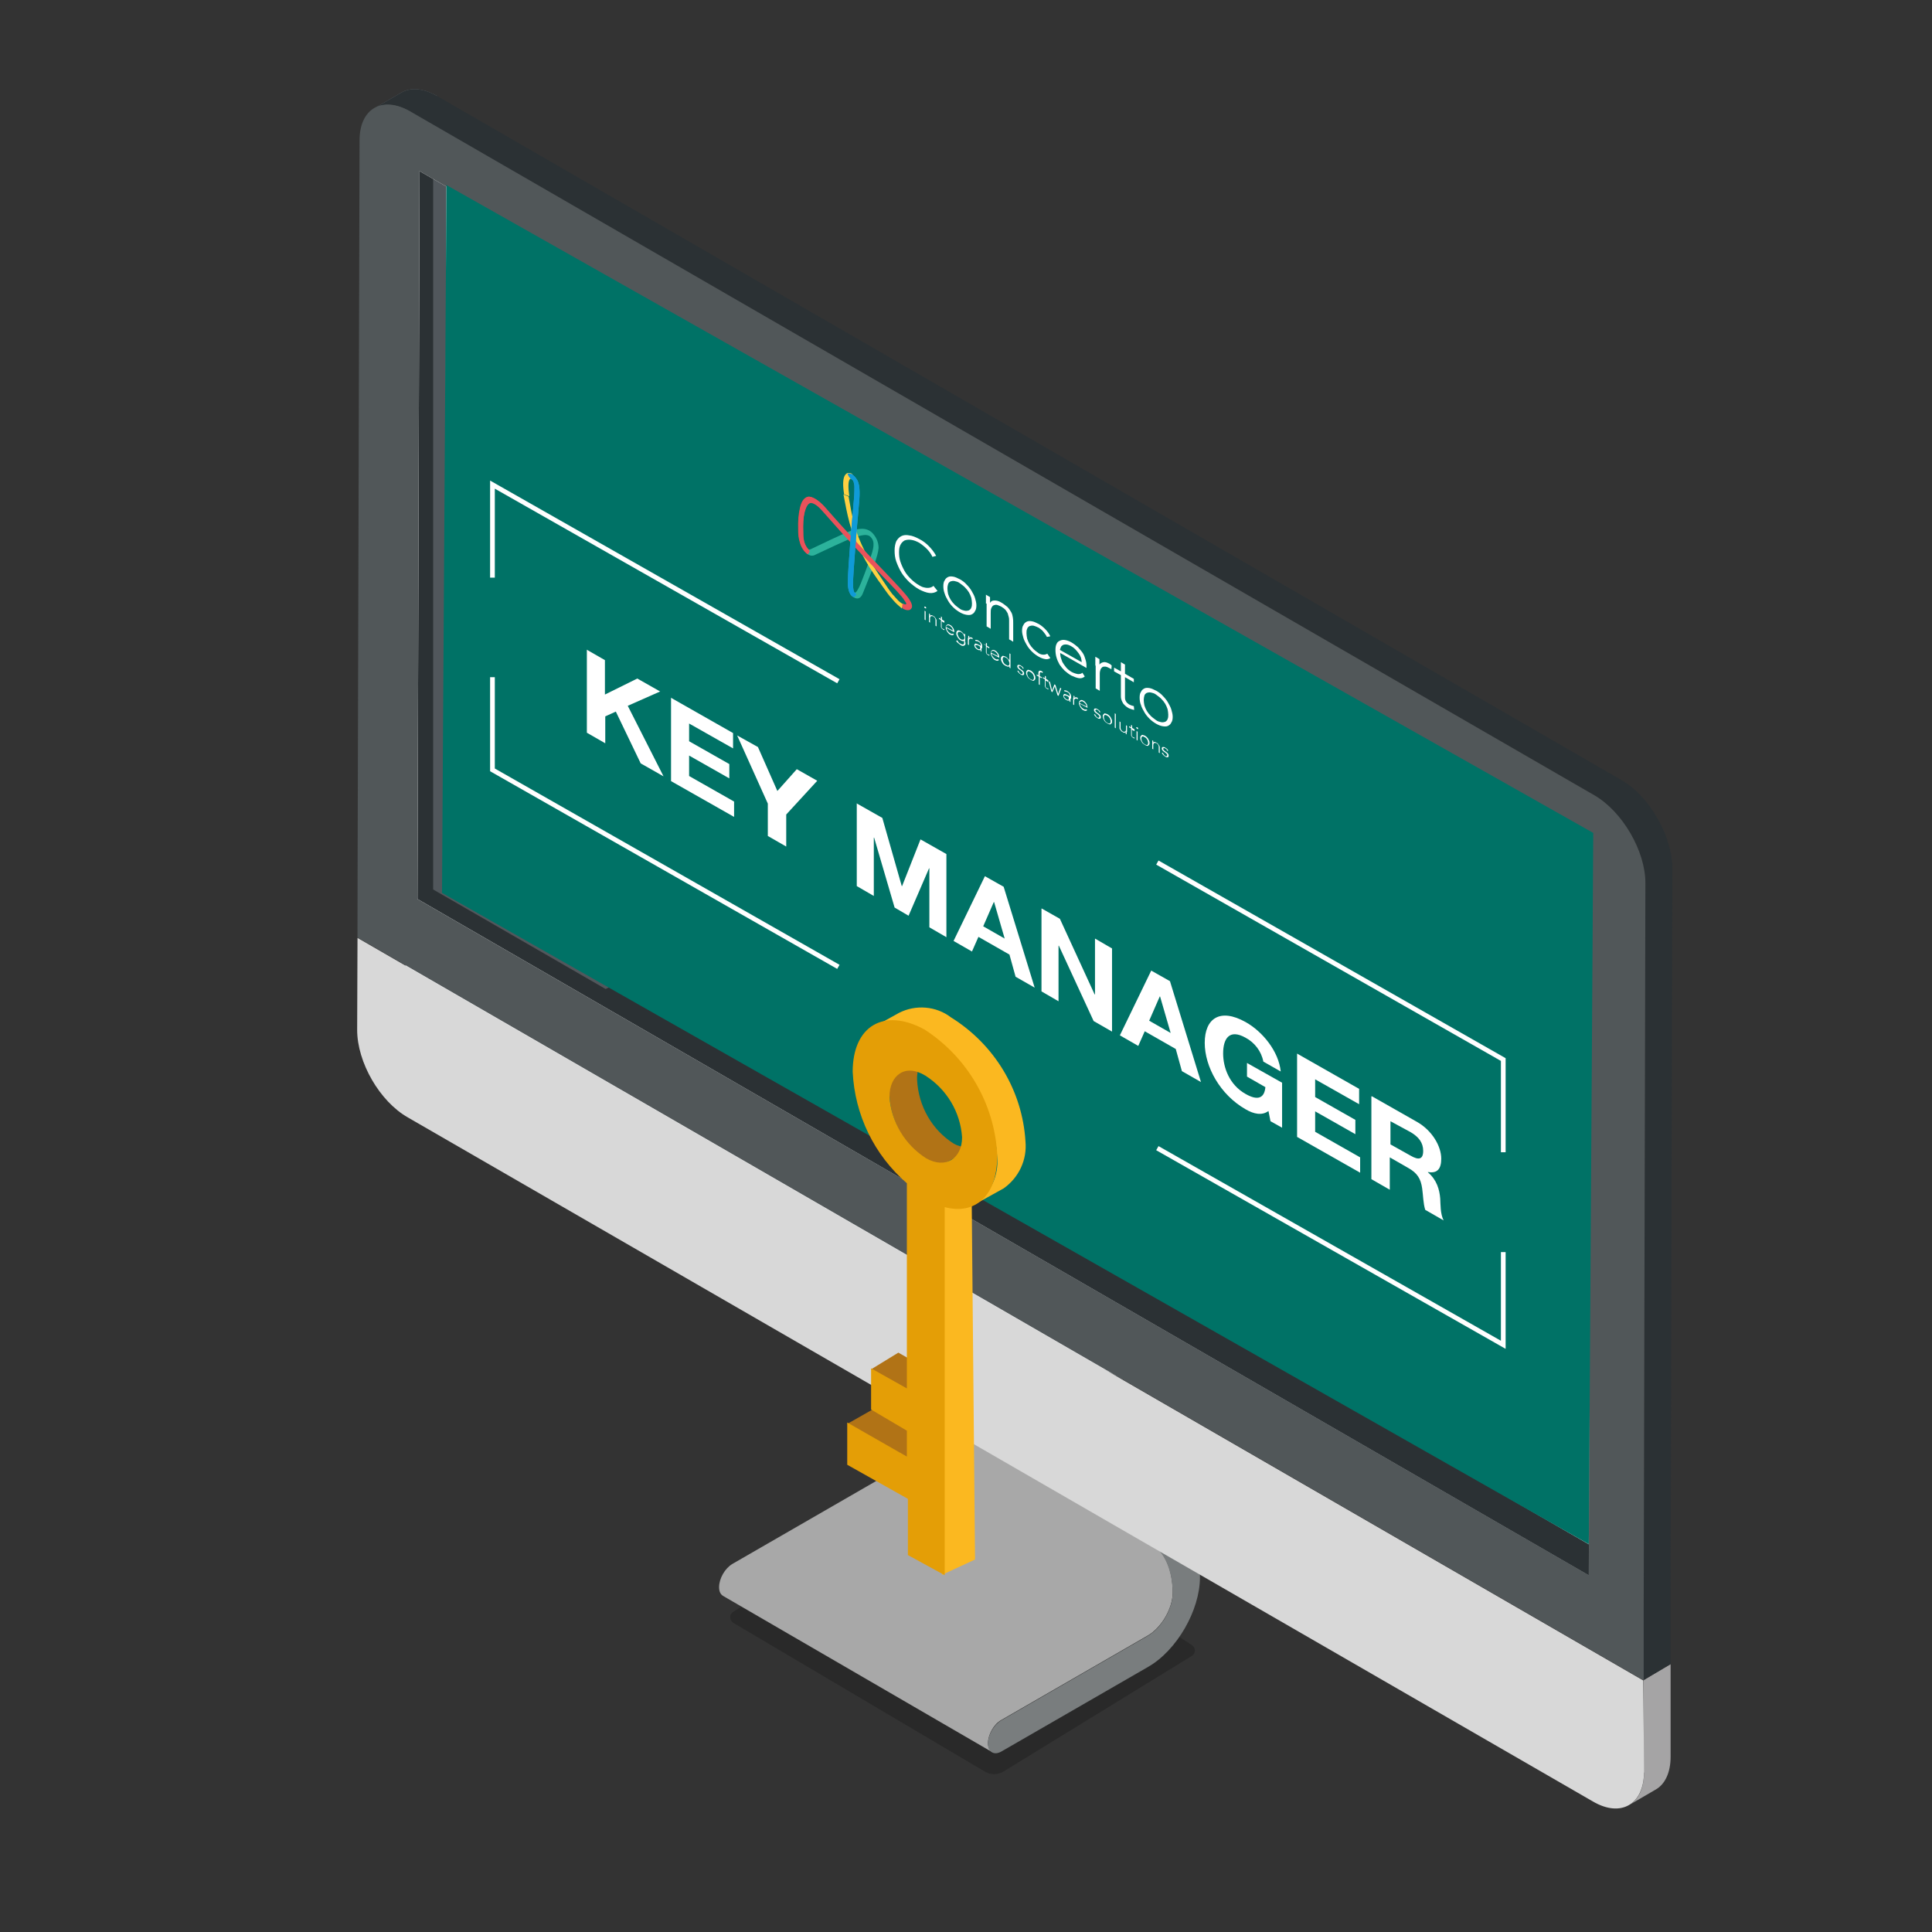 <?xml version="1.0" encoding="utf-8"?>
<!-- Generator: Adobe Illustrator 24.1.2, SVG Export Plug-In . SVG Version: 6.00 Build 0)  -->
<svg version="1.1" xmlns="http://www.w3.org/2000/svg" xmlns:xlink="http://www.w3.org/1999/xlink" x="0px" y="0px"
	 viewBox="0 0 566.9 566.9" style="enable-background:new 0 0 566.9 566.9;" xml:space="preserve">
<rect x="0" y="0" width="566.9" height="566.9" fill="#333333" stroke="none"/>
<style type="text/css">
	.st0{display:none;}
	.st1{display:inline;}
	.st2{opacity:7.000000e-02;}
	.st3{fill:#2C3270;}
	.st4{enable-background:new    ;}
	.st5{fill:#FFFFFF;}
	.st6{fill:#E8EEF7;}
	.st7{opacity:0.2;fill:#020203;}
	.st8{fill:#A8A8A8;}
	.st9{fill:#212627;}
	.st10{fill:#1D2021;}
	.st11{fill:#797D7E;}
	.st12{fill:#686F73;}
	.st13{fill:#2B3134;}
	.st14{fill:#A5A4A5;}
	.st15{fill:#D8D8D8;}
	.st16{fill:#F1F1F1;}
	.st17{fill:#515759;}
	.st18{opacity:0.2;fill:#EDF4FA;enable-background:new    ;}
	.st19{fill:#007266;}
	.st20{fill:none;stroke:#FFFFFF;stroke-width:1.381;stroke-miterlimit:10;}
	.st21{fill:#2CB29B;}
	.st22{fill:#FED042;}
	.st23{fill:#E94B3E;}
	.st24{fill:#EA525B;}
	.st25{fill:#3D95D2;}
	.st26{fill:#0F9BD8;}
	.st27{fill:#B17316;}
	.st28{fill:#FBB820;}
	.st29{fill:#E49E06;}
</style>
<g id="Layer_2" class="st0">
	<g class="st1">
		<g>
			<g class="st2">
				<path class="st3" d="M547.3,371.7L266.4,209.5c-9.4-5.4-24.1-5.4-33.4,0L18.4,332.1c-9.4,5.4-9,14,0,19.4l280.9,162.2
					c9.4,5.4,24.1,5.4,33.4,0L547,391.1C556.7,385.7,556.4,377,547.3,371.7z"/>
			</g>
			<g>
				<g class="st4">
					<g>
						<path class="st5" d="M547,312.2l-19.6,11.4L507.7,335l-11.9,6.9l-78.2,45.5l-84.8,47.3c-9.4,5.4-24.1,5.4-33.5,0L69.8,302.2
							l-51.4-29.7c-3.8-2.3-6.1-5.2-6.7-8.1c-0.9-4,1.3-8.2,6.7-11.3l214.5-122.6c9.4-5.4,24.1-5.4,33.5,0l105.1,60.7l104.6,60.5
							l2.6,1.5l68.5,39.6c1.1,0.7,2.1,1.4,3,2.2C556.3,300.2,555.5,307.4,547,312.2z"/>
					</g>
					<path class="st6" d="M554.4,302.5v22.1c0,3.6-2.4,7-7.1,9.7L515,353L333,456.8c-9.3,5.3-24.1,5.3-33.4,0L50.8,313.2l-32.1-18.5
						c-4.7-2.7-7.1-6.1-7.1-9.7v-22.1c0,3.4,2.3,7,7.1,9.7L70,302.1l229.6,132.3c9.3,5.4,24.1,5.4,33.4,0l84.5-47l78.3-45.4
						l36.5-21.1l14.9-8.7C552,309.5,554.4,305.8,554.4,302.5z"/>
				</g>
			</g>
		</g>
	</g>
</g>
<g id="webinar">
	<polygon class="st5" points="474.7,477.8 119,298.6 119,42.5 474.7,244.1 	"/>
	<g>
		<path class="st7" d="M215.1,473c-1.2,0.7-1.1,2.4,0.1,3.2l73.9,43.7c1.6,0.9,3.6,0.9,5.2,0l55.4-34c1.2-0.7,1.2-2.5,0-3.2
			l-71.4-46.6c-1.5-1-3.5-1-5.1,0L215.1,473z"/>
		<path class="st8" d="M337.2,452.4l-78.9-45.8c4.3,2.5,6.8,7.9,6.9,14.9c0,4.6-3.2,10.2-7.3,12.6l-43,24.8
			c-2.2,1.3-3.9,4.3-3.9,6.8c0,1.3,0.4,2.1,1.2,2.6l78.9,45.8c-0.7-0.4-1.2-1.3-1.2-2.6c0-2.5,1.7-5.6,3.9-6.8l43-24.8
			c4-2.3,7.3-8,7.3-12.6C344.1,460.3,341.6,454.9,337.2,452.4z"/>
		<g>
			<polygon class="st9" points="287.1,411 208.2,365.1 202.6,374.8 281.5,420.7 			"/>
		</g>
		<g>
			<polygon class="st10" points="342.8,442.7 264,396.9 208.2,365.1 287.1,411 			"/>
		</g>
		<g>
			<path class="st11" d="M287.1,411l-5.6,9.7l55.7,31.8c4.3,2.5,6.8,7.9,6.9,14.9c0,4.6-3.2,10.2-7.3,12.6l-43,24.8
				c-2.2,1.3-3.9,4.3-3.9,6.8c0,2.5,1.8,3.6,4,2.3l43-24.8c8.4-4.8,15.2-16.6,15.2-26.3c0-9.4-3.4-16.7-9.2-20L287.1,411z"/>
		</g>
		<path class="st12" d="M117.7,27.2l-7.9,4.6c2.7-1.6,6.5-1.4,10.6,1l7.9-4.6C124.1,25.8,120.4,25.6,117.7,27.2z"/>
		<polygon class="st13" points="130.4,259.3 131,45.6 123.1,50.2 122.5,263.8 466.2,462.3 474.1,457.7 		"/>
		<path class="st14" d="M490.2,515.5v-27.2l-7.9,4.7l0,27.1l0.1,0c0,4.7-1.7,8-4.3,9.5l7.9-4.6C488.5,523.5,490.2,520.2,490.2,515.5
			L490.2,515.5z"/>
		<g>
			<path class="st15" d="M482.2,493.1L104.9,275.2l-0.1,27c0,9.5,6.6,21,14.9,25.7l133.9,77.3l80.9,46.7l132.9,76.7
				c8.2,4.8,14.9,0.9,15-8.5L482.2,493.1z"/>
		</g>
		<g>
			<polygon class="st8" points="466.2,462.3 474.1,457.7 474.7,244.1 466.8,248.6 			"/>
		</g>
		<g>
			<polygon class="st16" points="466.8,248.6 474.7,244.1 131,45.6 123.1,50.2 			"/>
		</g>
		<path class="st13" d="M490.7,254.6c0-8.8-6.3-20.7-14.9-25.7L128.3,28.2c-4.1-2.4-7.9-2.6-10.6-1l-7.9,4.6c2.7-1.6,6.5-1.4,10.6,1
			l347.5,200.6c7.8,4.5,14.9,16.1,14.9,25.7l-0.5,212.5l-0.1,21.4l8-4.7l0-21.3L490.7,254.6z"/>
		<g>
			<path class="st17" d="M467.9,233.4c8.2,4.8,14.9,16.3,14.9,25.7l-0.5,212.5l0,3.7l0,17.8l-377.4-218c0-3.2-0.1,22.3,0.6-233.9
				c0-9.4,6.7-13.2,14.9-8.5L467.9,233.4z M122.5,263.8l343.7,198.4l0.6-213.6L123.1,50.2L122.5,263.8L122.5,263.8z"/>
		</g>
		<polygon class="st18" points="127.1,261 127.1,52.5 374.3,195.3 177.7,290.2 		"/>
	</g>
	<polygon class="st19" points="466.2,453.1 129.7,262 131,54.3 467.5,244.4 	"/>
	<g>
		<polyline class="st20" points="144.5,169.5 144.5,142.2 246,199.9 		"/>
		<polyline class="st20" points="441.1,338.1 441.1,310.9 339.6,253.1 		"/>
		<polyline class="st20" points="441.1,367.4 441.1,394.6 339.6,336.9 		"/>
		<polyline class="st20" points="144.5,198.7 144.5,225.9 246,283.7 		"/>
		<g>
			<path class="st5" d="M172.1,190.6l5.4,3.1v10.1l9.5-4.7l6.7,3.8l-9.5,4.2l10.5,20.7l-6.7-3.8l-7.3-15.2l-3.1,1.4v7.9l-5.4-3.1
				V190.6z"/>
			<path class="st5" d="M196.8,204.7l18.3,10.4v4.5l-12.9-7.3v5.2l11.8,6.7v4.2l-11.8-6.7v6l13.2,7.5v4.5l-18.5-10.5V204.7z"/>
			<path class="st5" d="M225.3,235.8l-9-20l6.1,3.4l5.7,12.9l5.7-6.4l6,3.4l-9.1,9.9v9.4l-5.4-3.1V235.8z"/>
			<path class="st5" d="M251.3,235.7l7.6,4.3l5.7,20l0.1,0l5.4-13.7l7.6,4.3V275l-5-2.9v-17.3l-0.1,0l-6,13.9l-4.1-2.4l-6-20.5
				l-0.1,0v17.1l-5-2.9V235.7z"/>
			<path class="st5" d="M289,257.1l5.5,3.1l9.1,29.6l-5.6-3.2l-1.8-6.5l-9.1-5.2l-1.9,4.3l-5.4-3.1L289,257.1z M288.5,271.8l6.3,3.6
				l-3.1-10.7l-0.1,0L288.5,271.8z"/>
			<path class="st5" d="M305.7,266.6l5.3,3l10.2,22.2l0.1,0v-16.4l5,2.9v24.4l-5.4-3.1l-10.2-22.1l-0.1,0v16.3l-5-2.9V266.6z"/>
			<path class="st5" d="M337.8,284.8l5.5,3.1l9.1,29.6l-5.6-3.2l-1.8-6.5l-9.1-5.2l-1.9,4.3l-5.4-3.1L337.8,284.8z M337.2,299.5
				l6.3,3.6l-3.1-10.7l-0.1,0L337.2,299.5z"/>
			<path class="st5" d="M372.2,326c-1.9,1.4-4.3,0.9-6.7-0.5c-7.5-4.3-12-12.5-12-19.5c0-7.2,4.5-10.3,12-6.1
				c5,2.8,9.7,8.6,10.3,14.5l-5.1-2.9c-0.6-3.1-2.6-5.6-5.2-7c-4.8-2.7-6.6,0.3-6.6,4.6c0,4.1,1.8,9.2,6.6,11.9c3.5,2,5.5,1.3,5.8-2
				l-5.4-3.1v-4l10.3,5.8v13.2l-3.4-1.9L372.2,326z"/>
			<path class="st5" d="M380.5,309.1l18.3,10.4v4.5l-12.9-7.3v5.2l11.8,6.7v4.2l-11.8-6.7v6l13.2,7.5v4.5l-18.5-10.5V309.1z"/>
			<path class="st5" d="M402.6,321.7l13.2,7.5c4.4,2.5,7.1,7.1,7.1,10.8c0,2.9-1.1,4.4-3.9,3.9v0.1c2.6,2.2,3.4,5.1,3.6,7.7
				c0.1,1.6,0,4.5,1,6.4l-5.4-3.1c-0.6-1.9-0.6-4.2-0.9-6.3c-0.4-2.8-1.4-4.5-4.1-6l-5.4-3.1v9.5l-5.4-3.1V321.7z M408,335.8
				l5.9,3.3c2.4,1.4,3.7,1.1,3.7-1.4c0-2.4-1.3-4.1-3.7-5.5L408,329V335.8z"/>
		</g>
		<g>
			<g>
				<path class="st5" d="M271.2,178.1c0-0.1,0-0.1,0.1-0.1c0,0,0.1,0,0.2,0c0.1,0,0.1,0.1,0.2,0.2c0,0.1,0.1,0.2,0.1,0.2
					c0,0.1,0,0.1-0.1,0.1c0,0-0.1,0-0.2,0c-0.1,0-0.1-0.1-0.2-0.2C271.2,178.3,271.2,178.2,271.2,178.1z M271.3,179.2l0.3,0.2v2.6
					l-0.3-0.2V179.2z"/>
				<path class="st5" d="M272.6,180.7c0,0,0-0.1,0-0.2c0-0.1,0-0.1,0-0.2c0-0.1,0-0.1,0-0.2c0-0.1,0-0.1,0-0.1l0.3,0.2
					c0,0.1,0,0.2,0,0.3c0,0.1,0,0.2,0,0.2l0,0c0.1-0.1,0.2-0.2,0.3-0.2c0.2,0,0.3,0,0.6,0.2c0.2,0.1,0.4,0.2,0.5,0.4
					c0.1,0.1,0.2,0.3,0.3,0.4c0.1,0.1,0.1,0.3,0.2,0.4c0,0.2,0,0.3,0,0.4v1.5l-0.3-0.2v-1.5c0-0.1,0-0.2,0-0.3
					c0-0.1-0.1-0.2-0.1-0.3c0-0.1-0.1-0.2-0.2-0.3c-0.1-0.1-0.2-0.2-0.3-0.3c-0.1-0.1-0.2-0.1-0.4-0.1c-0.1,0-0.2,0-0.3,0
					c-0.1,0-0.1,0.1-0.2,0.2c0,0.1-0.1,0.2-0.1,0.4v1.3l-0.3-0.2V180.7z"/>
				<path class="st5" d="M277,182.7l-0.7-0.4v1.7c0,0.1,0,0.2,0.1,0.3c0.1,0.1,0.2,0.2,0.3,0.2c0.1,0,0.1,0.1,0.2,0.1
					c0.1,0,0.1,0,0.2,0l0,0.3c-0.1,0-0.1,0-0.2-0.1c-0.1,0-0.2-0.1-0.2-0.1c-0.1-0.1-0.2-0.1-0.3-0.2c-0.1-0.1-0.2-0.2-0.2-0.3
					c-0.1-0.1-0.1-0.2-0.1-0.3c0-0.1,0-0.2,0-0.3v-1.7l-0.6-0.3v-0.3l0.6,0.3v-0.7l0.3,0.2v0.7l0.7,0.4V182.7z"/>
				<path class="st5" d="M279.9,186.2c-0.1,0.1-0.3,0.2-0.5,0.2c-0.2,0-0.4-0.1-0.6-0.2c-0.2-0.1-0.4-0.2-0.5-0.4
					c-0.2-0.2-0.3-0.3-0.4-0.5c-0.1-0.2-0.2-0.4-0.3-0.6c-0.1-0.2-0.1-0.4-0.1-0.6c0-0.2,0-0.4,0.1-0.5c0.1-0.1,0.2-0.2,0.3-0.3
					c0.1-0.1,0.3-0.1,0.4-0.1c0.2,0,0.3,0.1,0.5,0.2c0.2,0.1,0.4,0.2,0.5,0.4c0.2,0.2,0.3,0.3,0.4,0.5c0.1,0.2,0.2,0.3,0.2,0.5
					c0.1,0.2,0.1,0.3,0.1,0.5v0.2l-2.2-1.2c0,0.1,0,0.2,0,0.3c0,0.1,0.1,0.3,0.2,0.4c0.1,0.1,0.2,0.3,0.3,0.4
					c0.1,0.1,0.3,0.3,0.5,0.4c0.2,0.1,0.3,0.2,0.5,0.2c0.2,0,0.3,0,0.4-0.1L279.9,186.2z M279.6,185c0-0.1,0-0.2-0.1-0.4
					c0-0.1-0.1-0.3-0.2-0.4c-0.1-0.1-0.2-0.2-0.3-0.3c-0.1-0.1-0.2-0.2-0.4-0.3c-0.2-0.1-0.3-0.2-0.5-0.1c-0.1,0-0.2,0-0.3,0.1
					c-0.1,0.1-0.1,0.1-0.2,0.2c0,0.1,0,0.1,0,0.2L279.6,185z"/>
				<path class="st5" d="M283.3,188.5c0,0.3,0,0.6-0.1,0.7c-0.1,0.1-0.2,0.2-0.4,0.3c-0.1,0-0.3,0-0.5,0c-0.2-0.1-0.3-0.1-0.4-0.2
					c-0.1-0.1-0.3-0.2-0.4-0.3c-0.1-0.1-0.2-0.2-0.4-0.3c-0.1-0.1-0.2-0.2-0.3-0.3c-0.1-0.1-0.2-0.2-0.2-0.4l0.3-0.1
					c0.1,0.2,0.3,0.4,0.4,0.6s0.4,0.3,0.6,0.4c0.2,0.1,0.3,0.2,0.4,0.2c0.1,0,0.2,0,0.3,0c0.1,0,0.1-0.1,0.2-0.1
					c0-0.1,0.1-0.1,0.1-0.2c0-0.1,0-0.2,0-0.2c0-0.1,0-0.1,0-0.2v-0.4l0,0c-0.1,0.1-0.2,0.2-0.4,0.1c-0.2,0-0.4-0.1-0.6-0.2
					c-0.2-0.1-0.4-0.2-0.5-0.4c-0.2-0.2-0.3-0.3-0.4-0.5c-0.1-0.2-0.2-0.4-0.3-0.6c-0.1-0.2-0.1-0.4-0.1-0.6c0-0.2,0-0.3,0.1-0.5
					c0.1-0.1,0.2-0.2,0.3-0.3c0.1,0,0.3-0.1,0.4,0c0.2,0,0.3,0.1,0.5,0.2c0.2,0.1,0.4,0.3,0.6,0.5c0.2,0.2,0.3,0.4,0.4,0.6l0,0v-0.4
					l0.3,0.2V188.5z M283,187.1c0-0.1,0-0.3-0.1-0.4c-0.1-0.2-0.1-0.3-0.2-0.5c-0.1-0.1-0.2-0.3-0.3-0.4c-0.1-0.1-0.3-0.2-0.4-0.3
					c-0.1-0.1-0.3-0.1-0.4-0.1c-0.1,0-0.2,0-0.3,0c-0.1,0-0.2,0.1-0.2,0.2c-0.1,0.1-0.1,0.2-0.1,0.4c0,0.1,0,0.3,0.1,0.4
					c0.1,0.2,0.1,0.3,0.2,0.5c0.1,0.1,0.2,0.3,0.3,0.4c0.1,0.1,0.3,0.2,0.4,0.3c0.1,0.1,0.3,0.1,0.4,0.1c0.1,0,0.2,0,0.3,0
					c0.1,0,0.2-0.1,0.2-0.2C283,187.4,283,187.3,283,187.1z"/>
				<path class="st5" d="M284.1,187.2c0,0,0-0.1,0-0.2c0-0.1,0-0.1,0-0.2c0-0.1,0-0.1,0-0.2c0-0.1,0-0.1,0-0.1l0.3,0.2
					c0,0.1,0,0.2,0,0.3c0,0.1,0,0.2,0,0.2c0.1-0.1,0.2-0.2,0.3-0.2c0.1,0,0.3,0,0.5,0.1c0,0,0.1,0,0.1,0.1s0.1,0,0.1,0.1l0,0.3
					c0,0-0.1-0.1-0.1-0.1c-0.1-0.1-0.3-0.1-0.4-0.1c-0.1,0-0.2,0-0.3,0c-0.1,0-0.1,0.1-0.2,0.2c0,0.1-0.1,0.2-0.1,0.3v1.4l-0.3-0.2
					V187.2z"/>
				<path class="st5" d="M288,190.2c0,0.1,0,0.2,0,0.3c0,0.1,0,0.2,0,0.3c0,0.1,0,0.2,0,0.2c0,0.1,0,0.2,0,0.2l-0.3-0.2
					c0-0.1,0-0.3,0-0.4l0,0c-0.1,0.1-0.2,0.2-0.4,0.2c-0.1,0-0.3-0.1-0.5-0.2c-0.1-0.1-0.2-0.1-0.3-0.2c-0.1-0.1-0.2-0.2-0.3-0.3
					c-0.1-0.1-0.2-0.2-0.2-0.4c-0.1-0.1-0.1-0.3-0.1-0.4c0-0.2,0.1-0.3,0.2-0.4c0.1-0.1,0.2-0.1,0.4,0c0.1,0,0.3,0.1,0.5,0.2
					c0.2,0.1,0.3,0.2,0.4,0.2l0.4,0.2v-0.2c0-0.2-0.1-0.4-0.2-0.6c-0.1-0.2-0.3-0.3-0.5-0.4c-0.3-0.2-0.6-0.2-0.8-0.2l-0.2-0.3
					c0.1,0,0.3-0.1,0.5,0c0.2,0,0.4,0.1,0.5,0.2c0.3,0.2,0.6,0.4,0.8,0.7c0.2,0.3,0.3,0.5,0.3,0.9V190.2z M287.4,189.6
					c-0.1-0.1-0.3-0.1-0.4-0.2c-0.1-0.1-0.3-0.1-0.4-0.1c-0.1,0-0.2,0-0.3,0c-0.1,0-0.1,0.1-0.1,0.2c0,0.1,0,0.2,0.1,0.2
					c0,0.1,0.1,0.2,0.1,0.2c0.1,0.1,0.1,0.1,0.2,0.2c0.1,0.1,0.1,0.1,0.2,0.2c0.2,0.1,0.3,0.2,0.4,0.2c0.1,0,0.2,0,0.3,0
					c0.1,0,0.1-0.1,0.1-0.2c0-0.1,0-0.2,0-0.3v-0.2L287.4,189.6z"/>
				<path class="st5" d="M290.2,190.2l-0.7-0.4v1.7c0,0.1,0,0.2,0.1,0.3c0.1,0.1,0.2,0.2,0.3,0.2c0.1,0,0.1,0.1,0.2,0.1
					c0.1,0,0.1,0,0.2,0l0,0.3c-0.1,0-0.1,0-0.2-0.1c-0.1,0-0.2-0.1-0.2-0.1c-0.1-0.1-0.2-0.1-0.3-0.2c-0.1-0.1-0.2-0.2-0.2-0.3
					c-0.1-0.1-0.1-0.2-0.1-0.3c0-0.1,0-0.2,0-0.3v-1.7l-0.6-0.3V189l0.6,0.3v-0.7l0.3,0.2v0.7l0.7,0.4V190.2z"/>
				<path class="st5" d="M293.1,193.7c-0.1,0.1-0.3,0.2-0.5,0.2c-0.2,0-0.4-0.1-0.6-0.2c-0.2-0.1-0.4-0.2-0.5-0.4
					c-0.2-0.2-0.3-0.3-0.4-0.5c-0.1-0.2-0.2-0.4-0.3-0.6c-0.1-0.2-0.1-0.4-0.1-0.6c0-0.2,0-0.4,0.1-0.5c0.1-0.1,0.2-0.2,0.3-0.3
					c0.1-0.1,0.3-0.1,0.4-0.1c0.2,0,0.3,0.1,0.5,0.2c0.2,0.1,0.4,0.2,0.5,0.4c0.2,0.2,0.3,0.3,0.4,0.5c0.1,0.2,0.2,0.3,0.2,0.5
					c0.1,0.2,0.1,0.3,0.1,0.5v0.2l-2.2-1.2c0,0.1,0,0.2,0,0.3c0,0.1,0.1,0.3,0.2,0.4c0.1,0.1,0.2,0.3,0.3,0.4
					c0.1,0.1,0.3,0.3,0.5,0.4c0.2,0.1,0.3,0.2,0.5,0.2c0.2,0,0.3,0,0.4-0.1L293.1,193.7z M292.8,192.5c0-0.1,0-0.2-0.1-0.4
					c0-0.1-0.1-0.3-0.2-0.4c-0.1-0.1-0.2-0.2-0.3-0.3c-0.1-0.1-0.2-0.2-0.4-0.3c-0.2-0.1-0.3-0.2-0.5-0.1c-0.1,0-0.2,0-0.3,0.1
					c-0.1,0.1-0.1,0.1-0.2,0.2c0,0.1,0,0.1,0,0.2L292.8,192.5z"/>
				<path class="st5" d="M296.2,195.5L296.2,195.5c-0.1,0.1-0.1,0.1-0.2,0.1c-0.1,0-0.2,0-0.3,0c-0.1,0-0.2,0-0.3-0.1
					c-0.1,0-0.2-0.1-0.3-0.1c-0.2-0.1-0.4-0.3-0.6-0.4c-0.2-0.2-0.3-0.3-0.4-0.5c-0.1-0.2-0.2-0.4-0.3-0.6c-0.1-0.2-0.1-0.4-0.1-0.6
					c0-0.2,0-0.4,0.1-0.5c0.1-0.1,0.2-0.2,0.3-0.3c0.1-0.1,0.3-0.1,0.4,0c0.2,0,0.4,0.1,0.6,0.2c0.1,0.1,0.2,0.1,0.3,0.2
					c0.1,0.1,0.2,0.2,0.3,0.3c0.1,0.1,0.2,0.2,0.3,0.3c0.1,0.1,0.1,0.2,0.2,0.3l0,0v-2.1l0.3,0.2v4.2l-0.3-0.2V195.5z M296.2,194.7
					c0-0.1,0-0.3-0.1-0.5c-0.1-0.2-0.1-0.3-0.2-0.5c-0.1-0.2-0.2-0.3-0.3-0.4c-0.1-0.1-0.3-0.2-0.4-0.3c-0.2-0.1-0.3-0.1-0.4-0.2
					c-0.1,0-0.2,0-0.3,0s-0.2,0.1-0.2,0.2c0,0.1-0.1,0.2-0.1,0.4c0,0.1,0,0.3,0.1,0.5c0,0.2,0.1,0.3,0.2,0.5s0.2,0.3,0.3,0.4
					c0.1,0.1,0.3,0.2,0.4,0.3c0.2,0.1,0.3,0.1,0.4,0.2c0.1,0,0.2,0,0.3,0c0.1,0,0.2-0.1,0.2-0.2
					C296.2,194.9,296.2,194.8,296.2,194.7z"/>
				<path class="st5" d="M298.8,196.8c0.1,0.2,0.2,0.3,0.3,0.5c0.1,0.2,0.3,0.3,0.4,0.4c0.1,0,0.1,0.1,0.2,0.1c0.1,0,0.1,0,0.2,0
					c0.1,0,0.1,0,0.1-0.1c0,0,0.1-0.1,0.1-0.2c0-0.1,0-0.2-0.1-0.3c-0.1-0.1-0.2-0.2-0.3-0.3c-0.1-0.1-0.2-0.2-0.4-0.3
					c-0.1-0.1-0.3-0.2-0.4-0.3c-0.1-0.1-0.2-0.2-0.3-0.4c-0.1-0.1-0.1-0.3-0.1-0.4c0-0.1,0-0.2,0.1-0.3c0.1-0.1,0.1-0.1,0.2-0.1
					c0.1,0,0.2,0,0.3,0c0.1,0,0.2,0.1,0.3,0.1c0.2,0.1,0.4,0.3,0.6,0.4c0.2,0.2,0.3,0.4,0.4,0.6l-0.3,0c-0.1-0.2-0.1-0.3-0.2-0.4
					c-0.1-0.1-0.2-0.2-0.4-0.3c-0.1,0-0.1-0.1-0.2-0.1c-0.1,0-0.1,0-0.2,0c-0.1,0-0.1,0-0.1,0.1c0,0-0.1,0.1-0.1,0.1
					c0,0.1,0,0.2,0.1,0.3c0.1,0.1,0.2,0.2,0.3,0.3c0.1,0.1,0.2,0.2,0.4,0.3c0.1,0.1,0.3,0.2,0.4,0.3c0.1,0.1,0.2,0.2,0.3,0.4
					c0.1,0.1,0.1,0.3,0.1,0.5c0,0.1,0,0.2-0.1,0.3c-0.1,0.1-0.1,0.1-0.2,0.1c-0.1,0-0.2,0-0.3,0c-0.1,0-0.2-0.1-0.4-0.2
					c-0.2-0.1-0.4-0.3-0.6-0.5c-0.2-0.2-0.3-0.4-0.4-0.6L298.8,196.8z"/>
				<path class="st5" d="M301.1,197.4c0-0.2,0-0.4,0.1-0.5c0.1-0.1,0.2-0.2,0.3-0.3c0.1-0.1,0.3-0.1,0.4,0c0.2,0,0.4,0.1,0.6,0.2
					c0.2,0.1,0.4,0.3,0.5,0.4s0.3,0.3,0.4,0.5c0.1,0.2,0.2,0.4,0.3,0.6c0.1,0.2,0.1,0.4,0.1,0.6c0,0.2,0,0.4-0.1,0.5
					c-0.1,0.1-0.2,0.2-0.3,0.3c-0.1,0.1-0.3,0.1-0.4,0c-0.2,0-0.3-0.1-0.5-0.2c-0.2-0.1-0.4-0.3-0.6-0.4c-0.2-0.2-0.3-0.3-0.4-0.5
					c-0.1-0.2-0.2-0.4-0.3-0.6C301.1,197.8,301.1,197.6,301.1,197.4z M301.4,197.6c0,0.1,0,0.3,0.1,0.5c0,0.2,0.1,0.3,0.2,0.5
					s0.2,0.3,0.3,0.4c0.1,0.1,0.3,0.2,0.4,0.3c0.2,0.1,0.3,0.1,0.4,0.2c0.1,0,0.2,0,0.3,0c0.1,0,0.2-0.1,0.2-0.2
					c0-0.1,0.1-0.2,0.1-0.4c0-0.1,0-0.3-0.1-0.5c0-0.2-0.1-0.3-0.2-0.5c-0.1-0.1-0.2-0.3-0.3-0.4c-0.1-0.1-0.3-0.2-0.4-0.3
					c-0.2-0.1-0.3-0.1-0.4-0.2c-0.1,0-0.2,0-0.3,0c-0.1,0-0.2,0.1-0.2,0.2C301.4,197.3,301.4,197.5,301.4,197.6z"/>
				<path class="st5" d="M304.7,198.5l-0.5-0.3v-0.3l0.5,0.3v-0.8c0-0.2,0-0.3,0.1-0.4c0.1-0.1,0.1-0.1,0.2-0.2c0.1,0,0.2,0,0.3,0
					c0.1,0,0.2,0.1,0.3,0.1c0.2,0.1,0.3,0.2,0.4,0.3l-0.1,0.3c-0.1-0.1-0.2-0.2-0.3-0.2c-0.3-0.2-0.5,0-0.5,0.4v0.7l0.6,0.3v0.3
					l-0.6-0.3v2.3l-0.3-0.2V198.5z"/>
				<path class="st5" d="M307.5,200.1l-0.7-0.4v1.7c0,0.1,0,0.2,0.1,0.3c0.1,0.1,0.2,0.2,0.3,0.2c0.1,0,0.1,0.1,0.2,0.1
					c0.1,0,0.1,0,0.2,0l0,0.3c-0.1,0-0.1,0-0.2-0.1c-0.1,0-0.2-0.1-0.2-0.1c-0.1-0.1-0.2-0.1-0.3-0.2c-0.1-0.1-0.2-0.2-0.2-0.3
					c-0.1-0.1-0.1-0.2-0.1-0.3c0-0.1,0-0.2,0-0.3v-1.7l-0.6-0.3v-0.3l0.6,0.3v-0.7l0.3,0.2v0.7l0.7,0.4V200.1z"/>
				<path class="st5" d="M307.7,199.9l0.4,0.2l0.6,2.5l0,0l0.7-1.8l0.3,0.2l0.8,2.6l0,0l0.6-1.8l0.3,0.2l-0.8,2.2l-0.3-0.2l-0.8-2.6
					l0,0l-0.7,1.7l-0.3-0.2L307.7,199.9z"/>
				<path class="st5" d="M314.1,205c0,0.1,0,0.2,0,0.3c0,0.1,0,0.2,0,0.3c0,0.1,0,0.2,0,0.2c0,0.1,0,0.2,0,0.2l-0.3-0.2
					c0-0.1,0-0.3,0-0.4l0,0c-0.1,0.1-0.2,0.2-0.4,0.2c-0.1,0-0.3-0.1-0.5-0.2c-0.1-0.1-0.2-0.1-0.3-0.2c-0.1-0.1-0.2-0.2-0.3-0.3
					c-0.1-0.1-0.2-0.2-0.2-0.4c-0.1-0.1-0.1-0.3-0.1-0.4c0-0.2,0.1-0.3,0.2-0.4c0.1-0.1,0.2-0.1,0.4,0c0.1,0,0.3,0.1,0.5,0.2
					c0.2,0.1,0.3,0.2,0.4,0.2l0.4,0.2v-0.2c0-0.2-0.1-0.4-0.2-0.6c-0.1-0.2-0.3-0.3-0.5-0.4c-0.3-0.2-0.6-0.2-0.8-0.2l-0.2-0.3
					c0.1,0,0.3-0.1,0.5,0c0.2,0,0.4,0.1,0.5,0.2c0.3,0.2,0.6,0.4,0.8,0.7c0.2,0.3,0.3,0.5,0.3,0.9V205z M313.4,204.4
					c-0.1-0.1-0.3-0.1-0.4-0.2c-0.1-0.1-0.3-0.1-0.4-0.1c-0.1,0-0.2,0-0.3,0c-0.1,0-0.1,0.1-0.1,0.2c0,0.1,0,0.2,0.1,0.2
					c0,0.1,0.1,0.2,0.1,0.2c0.1,0.1,0.1,0.1,0.2,0.2c0.1,0.1,0.1,0.1,0.2,0.2c0.2,0.1,0.3,0.2,0.4,0.2c0.1,0,0.2,0,0.3,0
					c0.1,0,0.1-0.1,0.1-0.2c0-0.1,0-0.2,0-0.3v-0.2L313.4,204.4z"/>
				<path class="st5" d="M315,204.8c0,0,0-0.1,0-0.2c0-0.1,0-0.1,0-0.2c0-0.1,0-0.1,0-0.2c0-0.1,0-0.1,0-0.1l0.3,0.2
					c0,0.1,0,0.2,0,0.3c0,0.1,0,0.2,0,0.2c0.1-0.1,0.2-0.2,0.3-0.2c0.1,0,0.3,0,0.5,0.1c0,0,0.1,0,0.1,0.1c0,0,0.1,0,0.1,0.1l0,0.3
					c0,0-0.1-0.1-0.1-0.1c-0.1-0.1-0.3-0.1-0.4-0.1c-0.1,0-0.2,0-0.3,0c-0.1,0-0.1,0.1-0.2,0.2s-0.1,0.2-0.1,0.3v1.4l-0.3-0.2V204.8
					z"/>
				<path class="st5" d="M319,208.4c-0.1,0.1-0.3,0.2-0.5,0.2c-0.2,0-0.4-0.1-0.6-0.2c-0.2-0.1-0.4-0.2-0.5-0.4
					c-0.2-0.2-0.3-0.3-0.4-0.5c-0.1-0.2-0.2-0.4-0.3-0.6c-0.1-0.2-0.1-0.4-0.1-0.6c0-0.2,0-0.4,0.1-0.5c0.1-0.1,0.2-0.2,0.3-0.3
					c0.1-0.1,0.3-0.1,0.4-0.1c0.2,0,0.3,0.1,0.5,0.2c0.2,0.1,0.4,0.2,0.5,0.4c0.2,0.2,0.3,0.3,0.4,0.5c0.1,0.2,0.2,0.3,0.2,0.5
					s0.1,0.3,0.1,0.5v0.2l-2.2-1.2c0,0.1,0,0.2,0,0.3c0,0.1,0.1,0.3,0.2,0.4c0.1,0.1,0.2,0.3,0.3,0.4c0.1,0.1,0.3,0.3,0.5,0.4
					c0.2,0.1,0.3,0.2,0.5,0.2c0.2,0,0.3,0,0.4-0.1L319,208.4z M318.8,207.3c0-0.1,0-0.2-0.1-0.4c0-0.1-0.1-0.3-0.2-0.4
					c-0.1-0.1-0.2-0.2-0.3-0.3c-0.1-0.1-0.2-0.2-0.4-0.3c-0.2-0.1-0.3-0.2-0.5-0.1c-0.1,0-0.2,0-0.3,0.1c-0.1,0.1-0.1,0.1-0.2,0.2
					c0,0.1,0,0.1,0,0.2L318.8,207.3z"/>
				<path class="st5" d="M321.3,209.6c0.1,0.2,0.2,0.3,0.3,0.5c0.1,0.2,0.3,0.3,0.4,0.4c0.1,0,0.1,0.1,0.2,0.1c0.1,0,0.1,0,0.2,0
					c0.1,0,0.1,0,0.1-0.1c0,0,0.1-0.1,0.1-0.2c0-0.1,0-0.2-0.1-0.3c-0.1-0.1-0.2-0.2-0.3-0.3c-0.1-0.1-0.2-0.2-0.4-0.3
					c-0.1-0.1-0.3-0.2-0.4-0.3c-0.1-0.1-0.2-0.2-0.3-0.4c-0.1-0.1-0.1-0.3-0.1-0.4c0-0.1,0-0.2,0.1-0.3c0.1-0.1,0.1-0.1,0.2-0.1
					c0.1,0,0.2,0,0.3,0c0.1,0,0.2,0.1,0.3,0.1c0.2,0.1,0.4,0.3,0.6,0.4c0.2,0.2,0.3,0.4,0.4,0.6l-0.3,0c-0.1-0.2-0.1-0.3-0.2-0.4
					c-0.1-0.1-0.2-0.2-0.4-0.3c-0.1,0-0.1-0.1-0.2-0.1c-0.1,0-0.1,0-0.2,0c-0.1,0-0.1,0-0.1,0.1c0,0-0.1,0.1-0.1,0.1
					c0,0.1,0,0.2,0.1,0.3c0.1,0.1,0.2,0.2,0.3,0.3c0.1,0.1,0.2,0.2,0.4,0.3c0.1,0.1,0.3,0.2,0.4,0.3c0.1,0.1,0.2,0.2,0.3,0.4
					c0.1,0.1,0.1,0.3,0.1,0.5c0,0.1,0,0.2-0.1,0.3c-0.1,0.1-0.1,0.1-0.2,0.1c-0.1,0-0.2,0-0.3,0c-0.1,0-0.2-0.1-0.4-0.2
					c-0.2-0.1-0.4-0.3-0.6-0.5c-0.2-0.2-0.3-0.4-0.4-0.6L321.3,209.6z"/>
				<path class="st5" d="M323.6,210.2c0-0.2,0-0.4,0.1-0.5c0.1-0.1,0.2-0.2,0.3-0.3c0.1-0.1,0.3-0.1,0.4,0c0.2,0,0.4,0.1,0.6,0.2
					c0.2,0.1,0.4,0.3,0.5,0.4c0.2,0.2,0.3,0.3,0.4,0.5c0.1,0.2,0.2,0.4,0.3,0.6c0.1,0.2,0.1,0.4,0.1,0.6c0,0.2,0,0.4-0.1,0.5
					c-0.1,0.1-0.2,0.2-0.3,0.3c-0.1,0.1-0.3,0.1-0.4,0c-0.2,0-0.3-0.1-0.5-0.2c-0.2-0.1-0.4-0.3-0.6-0.4c-0.2-0.2-0.3-0.3-0.4-0.5
					c-0.1-0.2-0.2-0.4-0.3-0.6C323.6,210.6,323.6,210.4,323.6,210.2z M323.9,210.4c0,0.1,0,0.3,0.1,0.5c0,0.2,0.1,0.3,0.2,0.5
					s0.2,0.3,0.3,0.4c0.1,0.1,0.3,0.2,0.4,0.3s0.3,0.1,0.4,0.2c0.1,0,0.2,0,0.3,0c0.1,0,0.2-0.1,0.2-0.2c0-0.1,0.1-0.2,0.1-0.4
					c0-0.1,0-0.3-0.1-0.5c0-0.2-0.1-0.3-0.2-0.5c-0.1-0.1-0.2-0.3-0.3-0.4c-0.1-0.1-0.3-0.2-0.4-0.3s-0.3-0.1-0.4-0.2
					c-0.1,0-0.2,0-0.3,0c-0.1,0-0.2,0.1-0.2,0.2C323.9,210.1,323.9,210.3,323.9,210.4z"/>
				<path class="st5" d="M327.1,209.3l0.3,0.2v4.2l-0.3-0.2V209.3z"/>
				<path class="st5" d="M330.6,214.8c0,0,0,0.1,0,0.2c0,0.1,0,0.1,0,0.2c0,0.1,0,0.1,0,0.2s0,0.1,0,0.1l-0.3-0.2c0-0.1,0-0.2,0-0.3
					c0-0.1,0-0.2,0-0.2l0,0c-0.1,0.1-0.2,0.2-0.3,0.2c-0.2,0-0.3,0-0.6-0.2c-0.2-0.1-0.4-0.2-0.5-0.4c-0.1-0.1-0.2-0.3-0.3-0.4
					c-0.1-0.1-0.1-0.3-0.1-0.4c0-0.1,0-0.3,0-0.4v-1.5l0.3,0.2v1.5c0,0.1,0,0.2,0,0.3c0,0.1,0.1,0.2,0.1,0.3c0,0.1,0.1,0.2,0.2,0.3
					c0.1,0.1,0.2,0.2,0.3,0.3c0.1,0.1,0.2,0.1,0.4,0.1c0.1,0,0.2,0,0.3,0c0.1,0,0.1-0.1,0.2-0.2c0-0.1,0.1-0.2,0.1-0.4v-1.3l0.3,0.2
					V214.8z"/>
				<path class="st5" d="M332.8,214.5l-0.7-0.4v1.7c0,0.1,0,0.2,0.1,0.3c0.1,0.1,0.2,0.2,0.3,0.2c0.1,0,0.1,0.1,0.2,0.1
					c0.1,0,0.1,0,0.2,0l0,0.3c-0.1,0-0.1,0-0.2-0.1c-0.1,0-0.2-0.1-0.2-0.1c-0.1-0.1-0.2-0.1-0.3-0.2c-0.1-0.1-0.2-0.2-0.2-0.3
					c-0.1-0.1-0.1-0.2-0.1-0.3c0-0.1,0-0.2,0-0.3v-1.7l-0.6-0.3v-0.3l0.6,0.3v-0.7l0.3,0.2v0.7l0.7,0.4V214.5z"/>
				<path class="st5" d="M333.4,213.5c0-0.1,0-0.1,0.1-0.1c0,0,0.1,0,0.2,0s0.1,0.1,0.2,0.2c0,0.1,0.1,0.2,0.1,0.2
					c0,0.1,0,0.1-0.1,0.1c0,0-0.1,0-0.2,0c-0.1,0-0.1-0.1-0.2-0.2C333.4,213.6,333.4,213.5,333.4,213.5z M333.5,214.5l0.3,0.2v2.6
					l-0.3-0.2V214.5z"/>
				<path class="st5" d="M334.6,216.5c0-0.2,0-0.4,0.1-0.5c0.1-0.1,0.2-0.2,0.3-0.3c0.1-0.1,0.3-0.1,0.4,0c0.2,0,0.4,0.1,0.6,0.2
					c0.2,0.1,0.4,0.3,0.5,0.4c0.2,0.2,0.3,0.3,0.4,0.5c0.1,0.2,0.2,0.4,0.3,0.6c0.1,0.2,0.1,0.4,0.1,0.6c0,0.2,0,0.4-0.1,0.5
					c-0.1,0.1-0.2,0.2-0.3,0.3c-0.1,0.1-0.3,0.1-0.4,0c-0.2,0-0.3-0.1-0.5-0.2c-0.2-0.1-0.4-0.3-0.6-0.4c-0.2-0.2-0.3-0.3-0.4-0.5
					c-0.1-0.2-0.2-0.4-0.3-0.6C334.6,216.9,334.6,216.7,334.6,216.5z M334.9,216.7c0,0.1,0,0.3,0.1,0.5c0,0.2,0.1,0.3,0.2,0.5
					c0.1,0.1,0.2,0.3,0.3,0.4c0.1,0.1,0.3,0.2,0.4,0.3c0.2,0.1,0.3,0.1,0.4,0.2c0.1,0,0.2,0,0.3,0c0.1,0,0.2-0.1,0.2-0.2
					c0-0.1,0.1-0.2,0.1-0.4c0-0.1,0-0.3-0.1-0.5c0-0.2-0.1-0.3-0.2-0.5c-0.1-0.1-0.2-0.3-0.3-0.4c-0.1-0.1-0.3-0.2-0.4-0.3
					c-0.2-0.1-0.3-0.1-0.4-0.2c-0.1,0-0.2,0-0.3,0c-0.1,0-0.2,0.1-0.2,0.2C335,216.4,334.9,216.5,334.9,216.7z"/>
				<path class="st5" d="M338.1,217.9c0,0,0-0.1,0-0.2c0-0.1,0-0.1,0-0.2c0-0.1,0-0.1,0-0.2c0-0.1,0-0.1,0-0.1l0.3,0.2
					c0,0.1,0,0.2,0,0.3c0,0.1,0,0.2,0,0.2l0,0c0.1-0.1,0.2-0.2,0.3-0.2c0.2,0,0.3,0,0.6,0.2c0.2,0.1,0.4,0.2,0.5,0.4
					c0.1,0.1,0.2,0.3,0.3,0.4c0.1,0.1,0.1,0.3,0.2,0.4c0,0.2,0,0.3,0,0.4v1.5l-0.3-0.2v-1.5c0-0.1,0-0.2,0-0.3
					c0-0.1-0.1-0.2-0.1-0.3c0-0.1-0.1-0.2-0.2-0.3c-0.1-0.1-0.2-0.2-0.3-0.3c-0.1-0.1-0.2-0.1-0.4-0.1c-0.1,0-0.2,0-0.3,0
					c-0.1,0-0.1,0.1-0.2,0.2c0,0.1-0.1,0.2-0.1,0.4v1.3l-0.3-0.2V217.9z"/>
				<path class="st5" d="M341.2,220.9c0.1,0.2,0.2,0.3,0.3,0.5c0.1,0.2,0.3,0.3,0.4,0.4c0.1,0,0.1,0.1,0.2,0.1c0.1,0,0.1,0,0.2,0
					c0.1,0,0.1,0,0.1-0.1c0,0,0.1-0.1,0.1-0.2c0-0.1,0-0.2-0.1-0.3c-0.1-0.1-0.2-0.2-0.3-0.3c-0.1-0.1-0.2-0.2-0.4-0.3
					c-0.1-0.1-0.3-0.2-0.4-0.3c-0.1-0.1-0.2-0.2-0.3-0.4c-0.1-0.1-0.1-0.3-0.1-0.4c0-0.1,0-0.2,0.1-0.3c0.1-0.1,0.1-0.1,0.2-0.1
					c0.1,0,0.2,0,0.3,0c0.1,0,0.2,0.1,0.3,0.1c0.2,0.1,0.4,0.3,0.6,0.4c0.2,0.2,0.3,0.4,0.4,0.6l-0.3,0c-0.1-0.2-0.1-0.3-0.2-0.4
					c-0.1-0.1-0.2-0.2-0.4-0.3c-0.1,0-0.1-0.1-0.2-0.1c-0.1,0-0.1,0-0.2,0c-0.1,0-0.1,0-0.1,0.1c0,0-0.1,0.1-0.1,0.1
					c0,0.1,0,0.2,0.1,0.3c0.1,0.1,0.2,0.2,0.3,0.3c0.1,0.1,0.2,0.2,0.4,0.3c0.1,0.1,0.3,0.2,0.4,0.3c0.1,0.1,0.2,0.2,0.3,0.4
					c0.1,0.1,0.1,0.3,0.1,0.5c0,0.1,0,0.2-0.1,0.3c-0.1,0.1-0.1,0.1-0.2,0.1c-0.1,0-0.2,0-0.3,0c-0.1,0-0.2-0.1-0.4-0.2
					c-0.2-0.1-0.4-0.3-0.6-0.5c-0.2-0.2-0.3-0.4-0.4-0.6L341.2,220.9z"/>
			</g>
			<g>
				<path class="st5" d="M275.1,173.4c-0.7,0.5-1.5,0.7-2.4,0.6c-0.9-0.1-1.9-0.5-2.9-1c-1.1-0.6-2.1-1.4-3-2.2
					c-0.9-0.9-1.7-1.8-2.3-2.8c-0.6-1-1.1-2.1-1.5-3.2c-0.4-1.1-0.5-2.2-0.5-3.3c0-1.1,0.2-2,0.5-2.7c0.4-0.7,0.9-1.2,1.5-1.5
					c0.6-0.3,1.4-0.4,2.3-0.2c0.9,0.1,1.9,0.5,3,1.1c1,0.5,1.9,1.2,2.7,2c0.8,0.8,1.6,1.8,2.2,2.9l-1.1,0.3c-0.4-0.9-1-1.7-1.7-2.4
					c-0.7-0.7-1.4-1.2-2.1-1.7c-0.9-0.5-1.7-0.8-2.5-0.9c-0.7-0.1-1.4,0-1.9,0.2c-0.5,0.3-0.9,0.7-1.2,1.3c-0.3,0.6-0.4,1.3-0.4,2.2
					s0.1,1.8,0.4,2.7c0.3,0.9,0.7,1.8,1.2,2.7c0.5,0.9,1.1,1.6,1.9,2.4c0.7,0.7,1.6,1.4,2.5,1.9c0.4,0.2,0.7,0.4,1.1,0.5
					c0.4,0.1,0.8,0.2,1.1,0.2c0.4,0,0.7,0,1-0.1c0.3-0.1,0.6-0.2,0.9-0.5L275.1,173.4z"/>
				<path class="st5" d="M276.8,172c0-0.7,0.1-1.3,0.4-1.7c0.2-0.5,0.6-0.8,1-1c0.4-0.2,0.9-0.2,1.5-0.1c0.6,0.1,1.2,0.4,2,0.8
					c0.7,0.4,1.4,0.9,1.9,1.5c0.6,0.6,1.1,1.2,1.5,1.9c0.4,0.7,0.8,1.4,1,2.1c0.2,0.7,0.4,1.4,0.4,2.1c0,0.7-0.1,1.3-0.4,1.7
					c-0.2,0.5-0.6,0.8-1,1c-0.4,0.2-0.9,0.2-1.5,0.1c-0.6-0.1-1.2-0.3-1.9-0.7c-0.7-0.4-1.4-0.9-2-1.5c-0.6-0.6-1.1-1.2-1.5-1.9
					c-0.4-0.7-0.8-1.4-1-2.1C276.9,173.4,276.8,172.7,276.8,172z M278,172.7c0,0.5,0.1,1.1,0.2,1.6c0.2,0.6,0.4,1.1,0.7,1.6
					c0.3,0.5,0.7,1,1.2,1.5c0.5,0.5,1,0.8,1.5,1.2s1.1,0.5,1.5,0.6c0.5,0.1,0.8,0,1.2-0.1c0.3-0.2,0.6-0.4,0.7-0.8
					c0.2-0.4,0.2-0.8,0.2-1.3c0-0.5-0.1-1.1-0.2-1.6c-0.2-0.6-0.4-1.1-0.7-1.6c-0.3-0.5-0.7-1-1.2-1.5c-0.5-0.5-1-0.8-1.5-1.2
					s-1.1-0.5-1.5-0.6c-0.5-0.1-0.8,0-1.2,0.1c-0.3,0.2-0.6,0.4-0.7,0.8C278.1,171.7,278,172.1,278,172.7z"/>
				<path class="st5" d="M289.3,177.1c0-0.2,0-0.4,0-0.6c0-0.3,0-0.5,0-0.8c0-0.3,0-0.5,0-0.7c0-0.2,0-0.4,0-0.5l1.2,0.7
					c0,0.4,0,0.7,0,1c0,0.3,0,0.5,0,0.6l0.1,0c0.2-0.4,0.6-0.6,1.2-0.6c0.6,0,1.2,0.1,2,0.6c0.7,0.4,1.3,0.9,1.8,1.3
					c0.5,0.5,0.8,1,1.1,1.5c0.3,0.5,0.4,1,0.5,1.6c0.1,0.5,0.1,1.1,0.1,1.6v5.5l-1.2-0.7v-5.4c0-0.4,0-0.8-0.1-1.1
					c-0.1-0.4-0.2-0.8-0.3-1.1c-0.2-0.4-0.4-0.7-0.7-1.1c-0.3-0.3-0.7-0.6-1.2-0.9c-0.4-0.2-0.9-0.4-1.2-0.5c-0.4-0.1-0.7,0-1,0.1
					c-0.3,0.1-0.5,0.4-0.7,0.8c-0.2,0.4-0.2,0.9-0.2,1.5v4.6l-1.2-0.7V177.1z"/>
				<path class="st5" d="M308.2,193.1c-0.5,0.3-1,0.4-1.5,0.3c-0.6-0.1-1.2-0.3-1.9-0.7c-0.7-0.4-1.4-0.9-2-1.5
					c-0.6-0.6-1.1-1.2-1.5-1.9c-0.4-0.7-0.8-1.4-1-2.1c-0.2-0.7-0.4-1.4-0.4-2.1c0-0.7,0.1-1.3,0.4-1.7c0.2-0.5,0.6-0.8,1-1
					c0.4-0.2,0.9-0.2,1.5-0.1c0.6,0.1,1.2,0.4,2,0.8c0.7,0.4,1.3,0.9,1.9,1.5c0.6,0.6,1.1,1.3,1.5,2.1l-1,0.2
					c-0.3-0.6-0.7-1.1-1.1-1.6c-0.4-0.5-0.9-0.8-1.3-1.1c-0.6-0.3-1.1-0.5-1.5-0.6c-0.5-0.1-0.8,0-1.2,0.1c-0.3,0.2-0.6,0.4-0.7,0.8
					c-0.2,0.4-0.2,0.8-0.2,1.3c0,0.5,0.1,1.1,0.2,1.6c0.2,0.6,0.4,1.1,0.7,1.6c0.3,0.5,0.7,1,1.2,1.5c0.5,0.5,1,0.8,1.5,1.2
					c0.5,0.3,1,0.4,1.4,0.4c0.4,0,0.8-0.1,1.1-0.3L308.2,193.1z"/>
				<path class="st5" d="M318.3,198.5c-0.5,0.4-1,0.6-1.7,0.5c-0.7-0.1-1.4-0.4-2.3-0.8c-0.7-0.4-1.3-0.9-1.9-1.4
					c-0.6-0.6-1.1-1.2-1.5-1.8c-0.4-0.7-0.7-1.4-0.9-2.1c-0.2-0.7-0.3-1.4-0.3-2.2c0-0.7,0.1-1.3,0.3-1.7c0.2-0.5,0.5-0.8,1-1
					c0.4-0.2,0.9-0.3,1.5-0.2c0.6,0.1,1.2,0.3,1.9,0.7c0.7,0.4,1.3,0.9,1.9,1.4c0.5,0.6,1,1.1,1.4,1.7c0.4,0.6,0.6,1.2,0.8,1.9
					c0.2,0.6,0.3,1.2,0.3,1.7v0.8l-7.7-4.4c0,0.3,0,0.6,0.1,1.1c0.1,0.4,0.3,0.9,0.5,1.5c0.3,0.5,0.6,1,1.1,1.6c0.4,0.5,1,1,1.7,1.4
					c0.6,0.3,1.2,0.5,1.8,0.6c0.6,0,1-0.1,1.3-0.4L318.3,198.5z M317.4,194.3c0-0.4-0.1-0.8-0.2-1.3c-0.2-0.5-0.4-0.9-0.7-1.3
					c-0.3-0.4-0.6-0.8-1-1.2c-0.4-0.4-0.8-0.7-1.2-0.9c-0.7-0.4-1.2-0.5-1.6-0.5c-0.4,0-0.8,0.1-1,0.3c-0.3,0.2-0.4,0.4-0.5,0.7
					c-0.1,0.3-0.2,0.5-0.2,0.6L317.4,194.3z"/>
				<path class="st5" d="M321.4,195.3c0-0.2,0-0.4,0-0.6c0-0.3,0-0.5,0-0.8c0-0.3,0-0.5,0-0.7c0-0.2,0-0.4,0-0.5l1.2,0.7
					c0,0.4,0,0.7,0,1c0,0.3,0,0.5,0,0.6c0.3-0.4,0.7-0.6,1.2-0.7c0.5-0.1,1.1,0.1,1.8,0.5c0.1,0.1,0.2,0.1,0.3,0.2
					c0.1,0.1,0.2,0.2,0.3,0.3l-0.1,1.1c-0.2-0.1-0.3-0.3-0.5-0.3c-0.5-0.3-1-0.5-1.3-0.5c-0.4,0-0.7,0-0.9,0.2
					c-0.2,0.2-0.4,0.4-0.5,0.7c-0.1,0.3-0.2,0.7-0.2,1.2v5l-1.2-0.7V195.3z"/>
				<path class="st5" d="M332.7,200.2l-2.6-1.5v6c0,0.4,0.1,0.8,0.3,1.1c0.2,0.4,0.5,0.6,0.9,0.9c0.2,0.1,0.5,0.2,0.7,0.3
					c0.2,0.1,0.5,0.1,0.7,0.2l0.1,1.1c-0.2,0-0.5-0.1-0.8-0.2c-0.3-0.1-0.6-0.2-0.8-0.3c-0.4-0.2-0.8-0.5-1.1-0.8
					c-0.3-0.3-0.6-0.6-0.7-0.9c-0.2-0.3-0.3-0.6-0.4-1c-0.1-0.3-0.1-0.7-0.1-1v-6l-2-1.1v-1.1l2,1.1v-2.7l1.2,0.7v2.7l2.6,1.5V200.2
					z"/>
				<path class="st5" d="M334.4,204.7c0-0.7,0.1-1.3,0.4-1.7c0.2-0.5,0.6-0.8,1-1c0.4-0.2,0.9-0.2,1.5-0.1c0.6,0.1,1.2,0.4,2,0.8
					c0.7,0.4,1.4,0.9,1.9,1.5c0.6,0.6,1.1,1.2,1.5,1.9c0.4,0.7,0.8,1.4,1,2.1c0.2,0.7,0.4,1.4,0.4,2.1c0,0.7-0.1,1.3-0.4,1.7
					c-0.2,0.5-0.6,0.8-1,1c-0.4,0.2-0.9,0.2-1.5,0.1c-0.6-0.1-1.2-0.3-1.9-0.7c-0.7-0.4-1.4-0.9-2-1.5c-0.6-0.6-1.1-1.2-1.5-1.9
					c-0.4-0.7-0.8-1.4-1-2.1C334.5,206.2,334.4,205.4,334.4,204.7z M335.6,205.4c0,0.5,0.1,1.1,0.2,1.6c0.2,0.6,0.4,1.1,0.7,1.6
					c0.3,0.5,0.7,1,1.2,1.5c0.5,0.5,1,0.8,1.5,1.2s1.1,0.5,1.5,0.6c0.5,0.1,0.8,0,1.2-0.1c0.3-0.2,0.6-0.4,0.7-0.8
					c0.2-0.4,0.2-0.8,0.2-1.3c0-0.5-0.1-1.1-0.2-1.6c-0.2-0.6-0.4-1.1-0.7-1.6c-0.3-0.5-0.7-1-1.2-1.5c-0.5-0.5-1-0.8-1.5-1.2
					s-1.1-0.5-1.5-0.6c-0.5-0.1-0.8,0-1.2,0.1c-0.3,0.2-0.6,0.4-0.7,0.8C335.7,204.5,335.6,204.9,335.6,205.4z"/>
			</g>
			<g>
				<path class="st21" d="M250.8,173.9c0.1,0,0.2,0,0.4-0.2c0.1-0.1,0.3-0.3,0.5-0.7c1-1.5,3.3-8.4,3.7-9.3c0.2-0.7,0.9-2.5,0.9-3.7
					c0.1-1.3-0.4-2-0.9-2.5c-0.3-0.3-0.8-0.6-1.9-0.5c-0.9,0.1-1.9,0.4-2.7,0.6l-0.1,0c-1.6,0.5-9.8,4.4-11.3,5.1l0,0
					c-0.5,0.3-1.4,0.7-2.6-0.2c0,0-0.3-1.8,0.2-1.4c0.4,0.3,0.8,0.1,1.2-0.1l0,0c1.3-0.6,9.7-4.7,11.4-5.2l0.1,0
					c1.9-0.6,4.4-1.3,6.3,0.6c1.2,1.3,1.8,2.8,1.8,4.4c-0.1,1.3-0.6,2.8-1,4.1c0,0.1-2.9,7.5-3.7,9.4c-1,2.2-2.6,1-2.8,0.8
					c-0.5-0.3-0.7-0.6-0.9-0.9C249.5,174.3,250.5,174.8,250.8,173.9z"/>
			</g>
			<g>
				<path class="st22" d="M261.5,175.4c-0.1-0.1-0.2-0.2-0.3-0.3c-0.9-1.1-1.7-2.3-2.5-3.4c-0.3-0.4-0.5-0.8-0.8-1.1
					c-1.1-1.6-2-2.9-2.8-4.2c-2.7-4.4-4.7-8.7-5.8-12.9c-0.8-2.9-1.3-5.8-1.8-8.4l1.5,0.6c0.5,2.7,0.9,5.4,1.7,8.2
					c1,3.9,2.9,7.9,5.5,12.1c0.8,1.2,1.6,2.5,2.7,4.1c0.3,0.4,0.5,0.8,0.8,1.2c0.7,1.1,1.4,2.1,2.2,3.1c0.1,0.1,0.2,0.2,0.3,0.3
					c0.8,0.9,1.7,2.1,2.9,2.6l-0.5,1.3C264.8,178.5,263.2,177.6,261.5,175.4z"/>
			</g>
			<g>
				<path class="st22" d="M247.7,145.1c-0.9-5.4,0.5-6.1,1-6.3c0.2,0,0.7-0.1,1.3,0.2c0,0,0.5,1.8,0,1.5c-0.2-0.1-1.6-0.7-0.8,5.1
					L247.7,145.1z"/>
			</g>
			<g>
				<path class="st23" d="M236.9,162.6c-1.1-0.8-1.9-2.2-2.2-3.4c-0.4-1.2-0.5-2.4-0.5-3.4l0-0.2c-0.1-2.8,0.1-4.8,0.5-6.5
					c0.3-1.4,0.9-2.9,2.2-3.3c0.7-0.2,1.5,0.1,2.5,0.7c0.8,0.5,1.6,1.3,2.4,2.1l-0.8,0.9c-1-1.1-2.4-2.2-3.2-2
					c-0.9,0.2-1.4,1.6-1.7,2.7c-0.4,1.6-0.5,3.5-0.4,6.2l0,0.2c0,0.9,0.1,1.8,0.4,2.7c0.3,0.8,0.7,1.5,1.1,1.8L236.9,162.6z"/>
			</g>
			<g>
				<path class="st24" d="M264.8,178.5c0,0-0.3-1.6,0.4-1.3c0.2,0.1,0.5,0.3,0.7,0c0.1-0.1,0-0.3-0.5-1c-0.7-1.2-3.1-3.7-6.4-7.1
					c-4.4-4.5-10.3-10.7-18-19.5c-1.3-1.5-2.6-2.1-3.2-2c-0.9,0.2-1.4,1.6-1.7,2.7c-0.4,1.6-0.5,3.5-0.4,6.2l0,0.2
					c0,0.9,0.1,1.8,0.4,2.7c0.3,0.8,0.7,1.5,1.1,1.8c0.9,0.6-0.2,1.4-0.2,1.4c-1.1-0.8-1.9-2.2-2.2-3.4c-0.4-1.2-0.5-2.4-0.5-3.4
					l0-0.2c-0.1-2.8,0.1-4.8,0.5-6.5c0.3-1.4,0.9-2.9,2.2-3.3c1.4-0.3,3.4,1.2,4.9,2.8c7.6,8.7,13.6,14.9,17.9,19.4
					c3.7,3.9,5.9,6.2,6.9,7.7c0.8,1.2,1.1,2.1,0.8,2.7C266.8,179.7,265.1,178.7,264.8,178.5z"/>
			</g>
			<g>
				<path class="st25" d="M250.4,175.2c-1.8-1.1-1.6-3.9-1.6-4.9c0-3.2,1.3-19.2,1.6-21.7l0-0.2c0.1-1.3,0.3-3,0.3-4.4
					c0-0.8,0.1-1.6-0.2-2.5c0-0.2-0.3-0.7-0.5-0.8c0,0-0.7-0.2-1.3-1.7c0.1,0,0.6-0.2,1.3,0.2c0.5,0.3,1,0.8,1.5,1.6
					c1,1.7,0.8,4.8,0.4,8.7l0,0.2c-0.3,2.9-1.6,18.6-1.6,21.6c0,1.6,0.2,2.3,0.4,2.5c0,0.1,0.1,0.1,0.2,0.2
					C251.9,174.6,250.4,175.2,250.4,175.2z"/>
			</g>
			<g>
				<path class="st26" d="M250.4,175.2c-1.8-1.1-1.6-3.9-1.6-4.9c0-3.2,1.3-19.2,1.6-21.7l0-0.2c0.1-1.3,0.3-3,0.3-4.4
					c0-0.8,0.1-1.6-0.2-2.5c0-0.2-0.3-0.7-0.5-0.8c0,0-0.7-0.2-1.3-1.7c0.1,0,0.6-0.2,1.3,0.2c0.5,0.3,1,0.8,1.5,1.6
					c1,1.7,0.8,4.8,0.4,8.7l0,0.2c-0.3,2.9-1.6,18.6-1.6,21.6c0,1.6,0.2,2.3,0.4,2.5c0,0.1,0.1,0.1,0.2,0.2
					C251.9,174.6,250.4,175.2,250.4,175.2z"/>
			</g>
		</g>
	</g>
	<g>
		<polygon class="st27" points="248.8,417.7 256.9,413.1 274.7,423.1 266.4,427.7 		"/>
		<polygon class="st27" points="255.6,401.8 263.6,396.9 274.2,402.9 266.1,407.7 		"/>
		<polygon class="st28" points="275.5,354.2 285.1,349.6 286.1,457.6 276.4,462.1 		"/>
		<path class="st27" d="M279.1,340.3l8.1-4.7c-2.3,1.3-5,1.3-7.3,0c-6.4-4-10.4-11-10.8-18.7c-0.2-2.8,1-5.4,3.2-7l-8.1,4.7
			c-2.3,1.5-3.5,4.2-3.2,7c0.5,7.7,4.5,14.8,10.8,19C274.1,341.9,276.9,341.8,279.1,340.3z"/>
		<g>
			<g>
				<path class="st28" d="M255.5,301.8l8.3-4.6c4.9-2.5,10.9-2,15.2,1.3c12.9,8,21,21.6,21.9,36.4c0.5,5.4-1.9,10.6-6.4,13.8
					l-8.3,4.6c4.5-3.2,6.9-8.4,6.4-13.8c-0.9-14.9-9-28.4-21.9-36.4C266.3,300.1,260.5,299.6,255.5,301.8z"/>
			</g>
		</g>
		<path class="st29" d="M277.2,354.2v108l-10.8-5.9v-16.5l-17.8-10v-12.4l17.5,10v-7.6l-10.5-6.2v-12.1l10.5,5.9v-60.2
			c-9.6-8.3-15.3-20.1-15.9-32.7c0-13.5,9.2-18.9,21.1-12.4c12.5,8.1,20.4,21.6,21.3,36.4C292.9,350.9,286.1,356.6,277.2,354.2z
			 M261,321.8c0.5,7.4,4.5,14.1,10.8,18.1c5.7,3.2,10.5,0,10.5-6.2c-0.5-7.4-4.5-14.1-10.8-18.1C265.6,312,261,315.5,261,321.8z"/>
	</g>
</g>
</svg>
